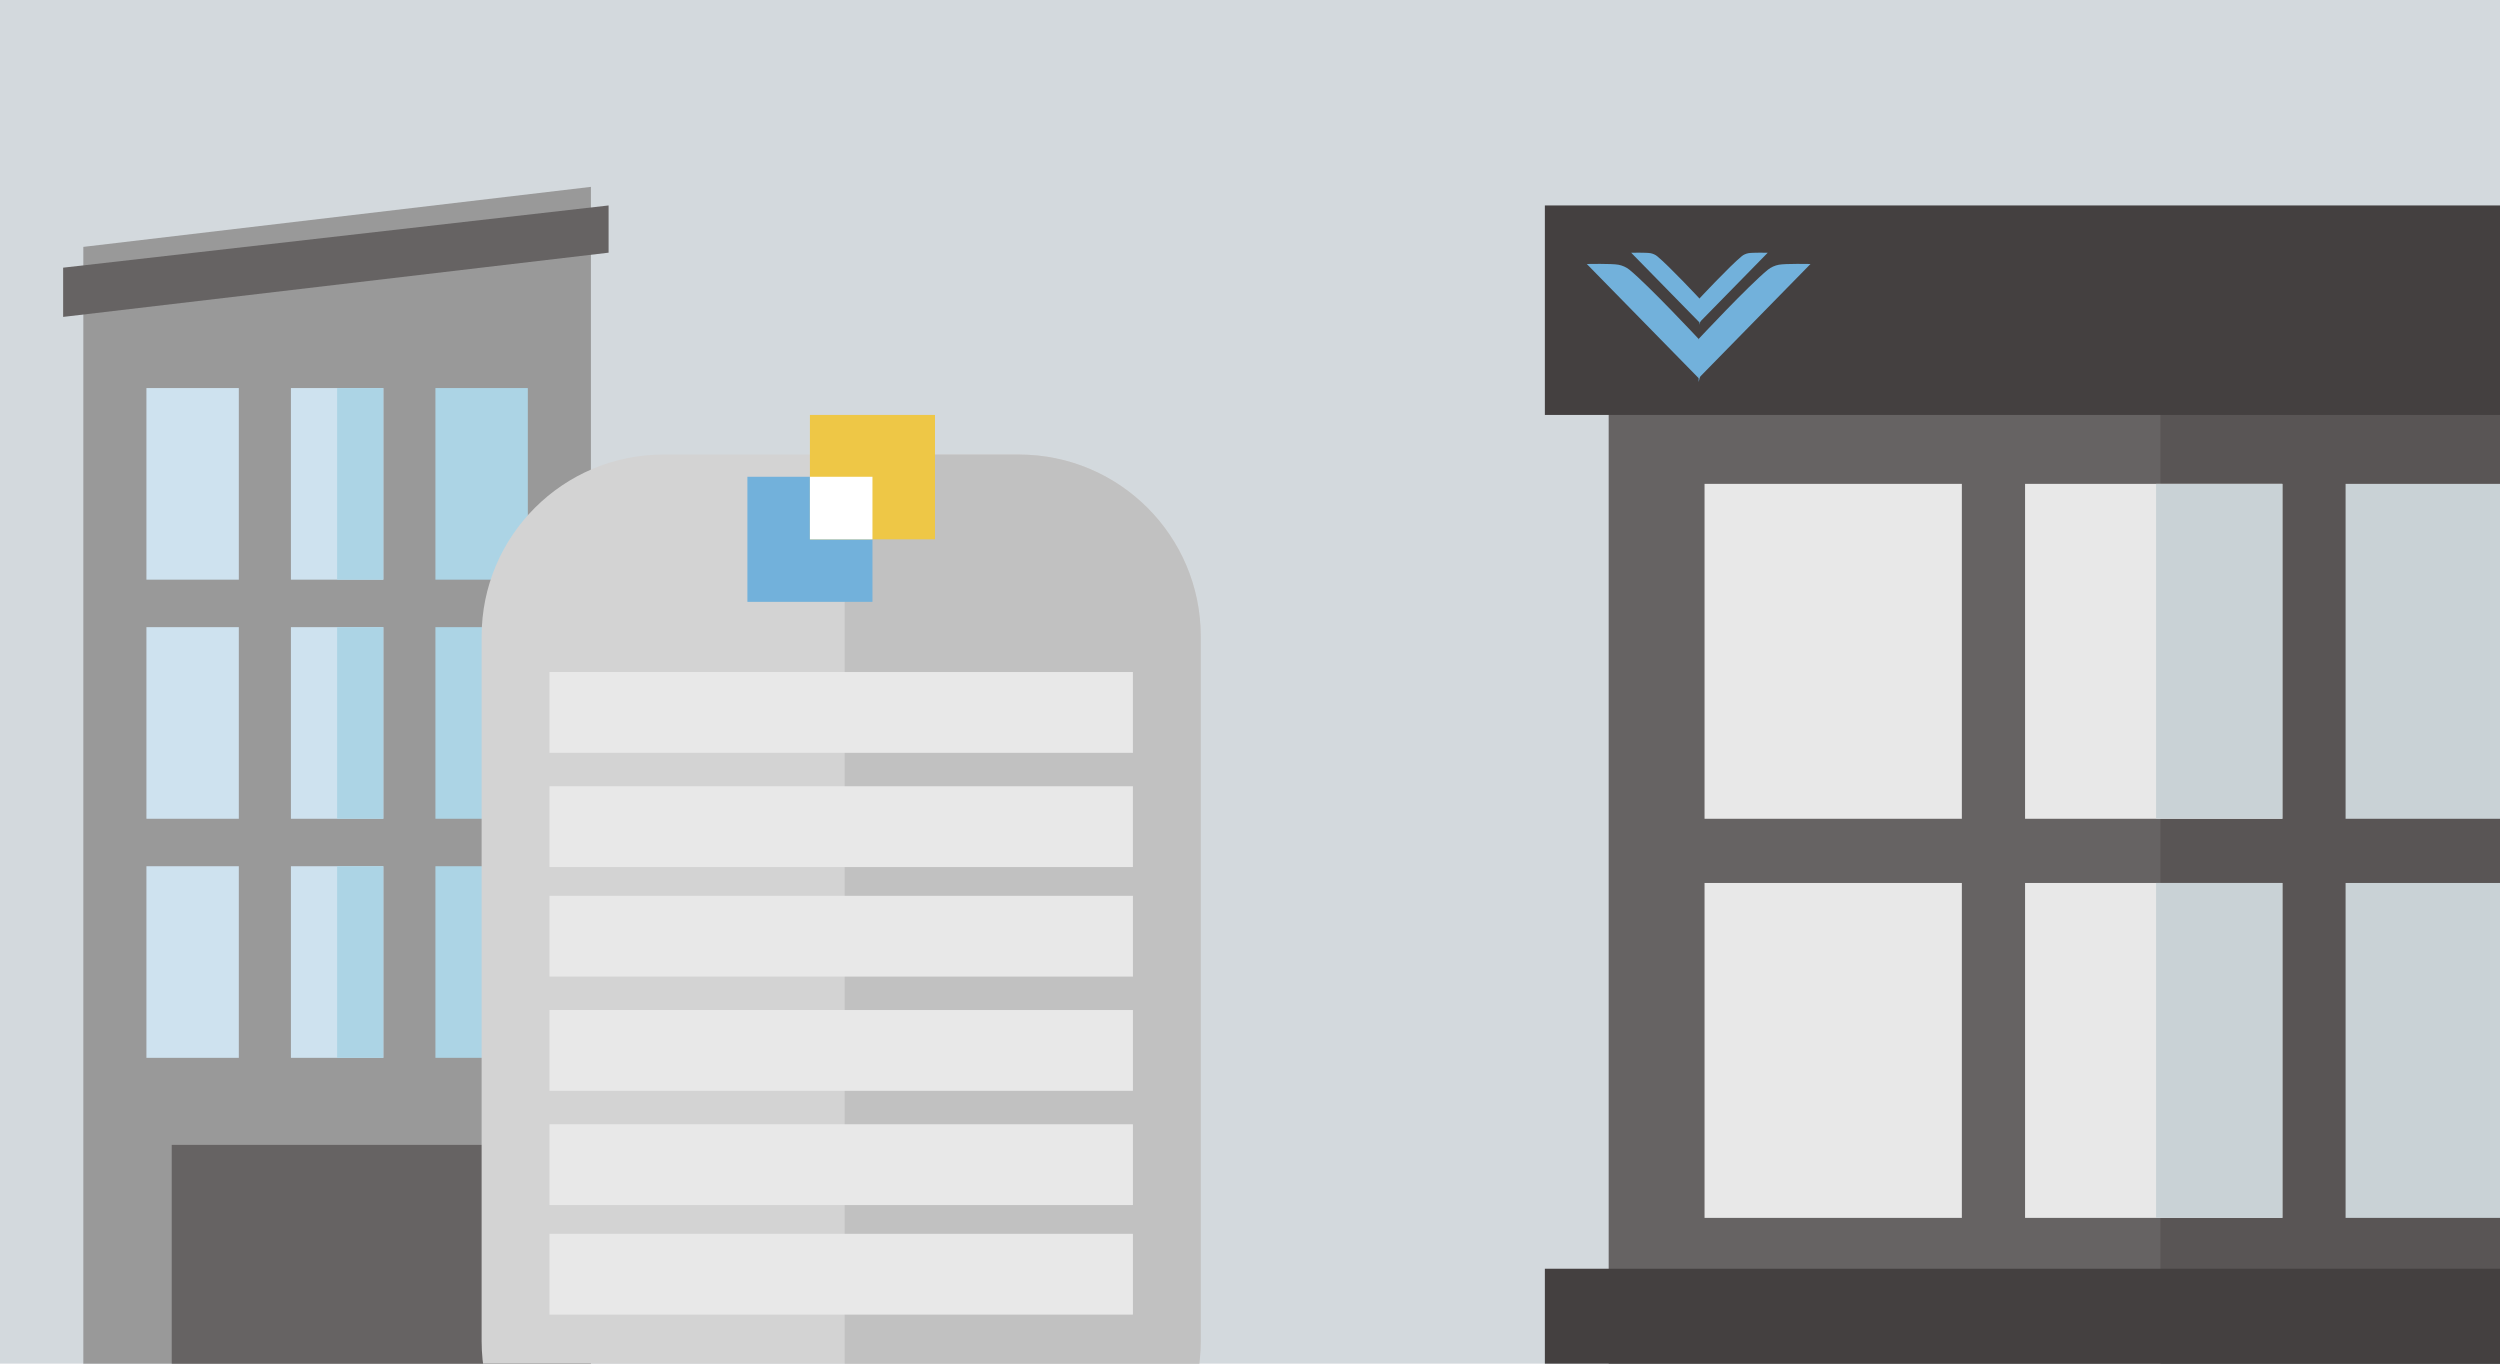 <?xml version="1.0" encoding="utf-8"?>
<!-- Generator: Adobe Illustrator 16.0.0, SVG Export Plug-In . SVG Version: 6.00 Build 0)  -->
<!DOCTYPE svg PUBLIC "-//W3C//DTD SVG 1.1//EN" "http://www.w3.org/Graphics/SVG/1.1/DTD/svg11.dtd">
<svg version="1.1" xmlns="http://www.w3.org/2000/svg" xmlns:xlink="http://www.w3.org/1999/xlink" x="0px" y="0px" width="165px"
	 height="90px" viewBox="0 0 165 90" enable-background="new 0 0 165 90" xml:space="preserve">
<g id="Layer_1">
	<rect x="-9.523" y="-9.42" fill="#D3D9DD" width="184.046" height="100.691"/>
</g>
<g id="Layer_6">
</g>
<g id="Layer_4">
</g>
<g id="Layer_5">
</g>
<g id="Layer_2">
</g>
<g id="Layer_3">
	<polygon fill="#999999" points="39,91.271 5.5,91.271 5.5,16.294 39,12.333 	"/>
	<rect x="9.664" y="25.612" fill="#CEE2EF" width="6.098" height="12.646"/>
	<rect x="19.201" y="25.612" fill="#CEE2EF" width="6.098" height="12.646"/>
	<rect x="28.738" y="25.612" fill="#ACD4E5" width="6.098" height="12.646"/>
	<rect x="9.664" y="41.392" fill="#CEE2EF" width="6.098" height="12.646"/>
	<rect x="19.201" y="41.392" fill="#CEE2EF" width="6.098" height="12.646"/>
	<rect x="28.738" y="41.392" fill="#ACD4E5" width="6.098" height="12.646"/>
	<rect x="9.664" y="57.171" fill="#CEE2EF" width="6.098" height="12.646"/>
	<rect x="19.201" y="57.171" fill="#CEE2EF" width="6.098" height="12.646"/>
	<rect x="28.738" y="57.171" fill="#ACD4E5" width="6.098" height="12.646"/>
	<rect x="11.333" y="75.562" fill="#666363" width="27.667" height="17.07"/>
	<path fill="#D3D3D3" d="M79.25,88.5c0,6.627-5.373,12-12,12H43.787c-6.627,0-12-5.373-12-12V42c0-6.627,5.373-12,12-12H67.25
		c6.627,0,12,5.373,12,12V88.5z"/>
	<path fill="#C1C1C1" d="M55.75,30h11.5c6.627,0,12,5.373,12,12v46.5c0,6.627-5.373,12-12,12h-11.5"/>
	<rect x="22.25" y="25.612" fill="#ACD4E5" width="3.049" height="12.646"/>
	<rect x="22.25" y="41.392" fill="#ACD4E5" width="3.049" height="12.646"/>
	<rect x="22.25" y="57.171" fill="#ACD4E5" width="3.049" height="12.646"/>
	<rect x="36.265" y="44.354" fill="#E8E8E8" width="38.507" height="5.332"/>
	<rect x="36.265" y="51.893" fill="#E8E8E8" width="38.507" height="5.332"/>
	<rect x="36.266" y="59.123" fill="#E8E8E8" width="38.506" height="5.332"/>
	<rect x="36.266" y="66.662" fill="#E8E8E8" width="38.506" height="5.332"/>
	<rect x="36.266" y="74.201" fill="#E8E8E8" width="38.506" height="5.332"/>
	<rect x="36.266" y="81.432" fill="#E8E8E8" width="38.506" height="5.332"/>
	<rect x="106.173" y="24.873" fill="#666363" width="64.289" height="68.5"/>
	<rect x="142.588" y="24.873" fill="#595555" width="27.874" height="68.5"/>
	<rect x="112.5" y="31.935" fill="#E8E8E8" width="16.982" height="22.104"/>
	<rect x="133.654" y="31.935" fill="#E8E8E8" width="16.982" height="22.104"/>
	<rect x="112.5" y="58.276" fill="#E8E8E8" width="16.982" height="22.104"/>
	<rect x="133.654" y="58.276" fill="#E8E8E8" width="16.982" height="22.104"/>
	<rect x="154.809" y="31.935" fill="#C9D2D6" width="16.982" height="22.104"/>
	<rect x="154.809" y="58.276" fill="#C9D2D6" width="16.982" height="22.104"/>
	<rect x="101.961" y="83.738" fill="#444040" width="68.501" height="9.636"/>
	<rect x="101.961" y="13.56" fill="#444040" width="68.501" height="13.826"/>
	<rect x="142.3" y="31.935" fill="#C9D2D6" width="8.337" height="22.104"/>
	<rect x="142.3" y="58.276" fill="#C9D2D6" width="8.337" height="22.104"/>
	<polygon fill="#666363" points="40.167,16.677 4.167,20.916 4.167,17.666 40.167,13.56 	"/>
</g>
<g id="Layer_7">
	<rect x="49.328" y="31.467" fill="#72B1DB" width="8.255" height="8.255"/>
	<rect x="53.455" y="27.386" fill="#EEC746" width="8.255" height="8.21"/>
	<rect x="53.455" y="31.467" fill="#FFFFFF" width="4.127" height="4.128"/>
	<g>
		<path fill="#72B1DB" d="M104.728,17.423l7.383,7.536v-2.588c0,0-3.289-3.521-4.566-4.567c-0.206-0.168-0.469-0.284-0.729-0.332
			C106.365,17.389,104.728,17.423,104.728,17.423z"/>
		<path fill="#72B1DB" d="M119.494,17.423l-7.384,7.536v-2.588c0,0,3.29-3.521,4.567-4.567c0.206-0.168,0.469-0.284,0.729-0.332
			C117.856,17.389,119.494,17.423,119.494,17.423z"/>
		<polygon fill="#72B1DB" points="112.11,25.213 112.11,24.959 111.476,22.396 112.851,22.396 		"/>
	</g>
	<g>
		<path fill="#72B1DB" d="M107.658,16.681l4.506,4.599v-1.58c0,0-2.009-2.148-2.786-2.787c-0.127-0.104-0.287-0.173-0.445-0.203
			C108.657,16.66,107.658,16.681,107.658,16.681z"/>
		<path fill="#72B1DB" d="M116.67,16.681l-4.506,4.599v-1.58c0,0,2.008-2.148,2.787-2.787c0.124-0.104,0.285-0.173,0.445-0.203
			C115.67,16.66,116.67,16.681,116.67,16.681z"/>
		<polygon fill="#72B1DB" points="112.164,21.435 112.164,21.28 111.775,19.716 112.616,19.716 		"/>
	</g>
</g>
</svg>
